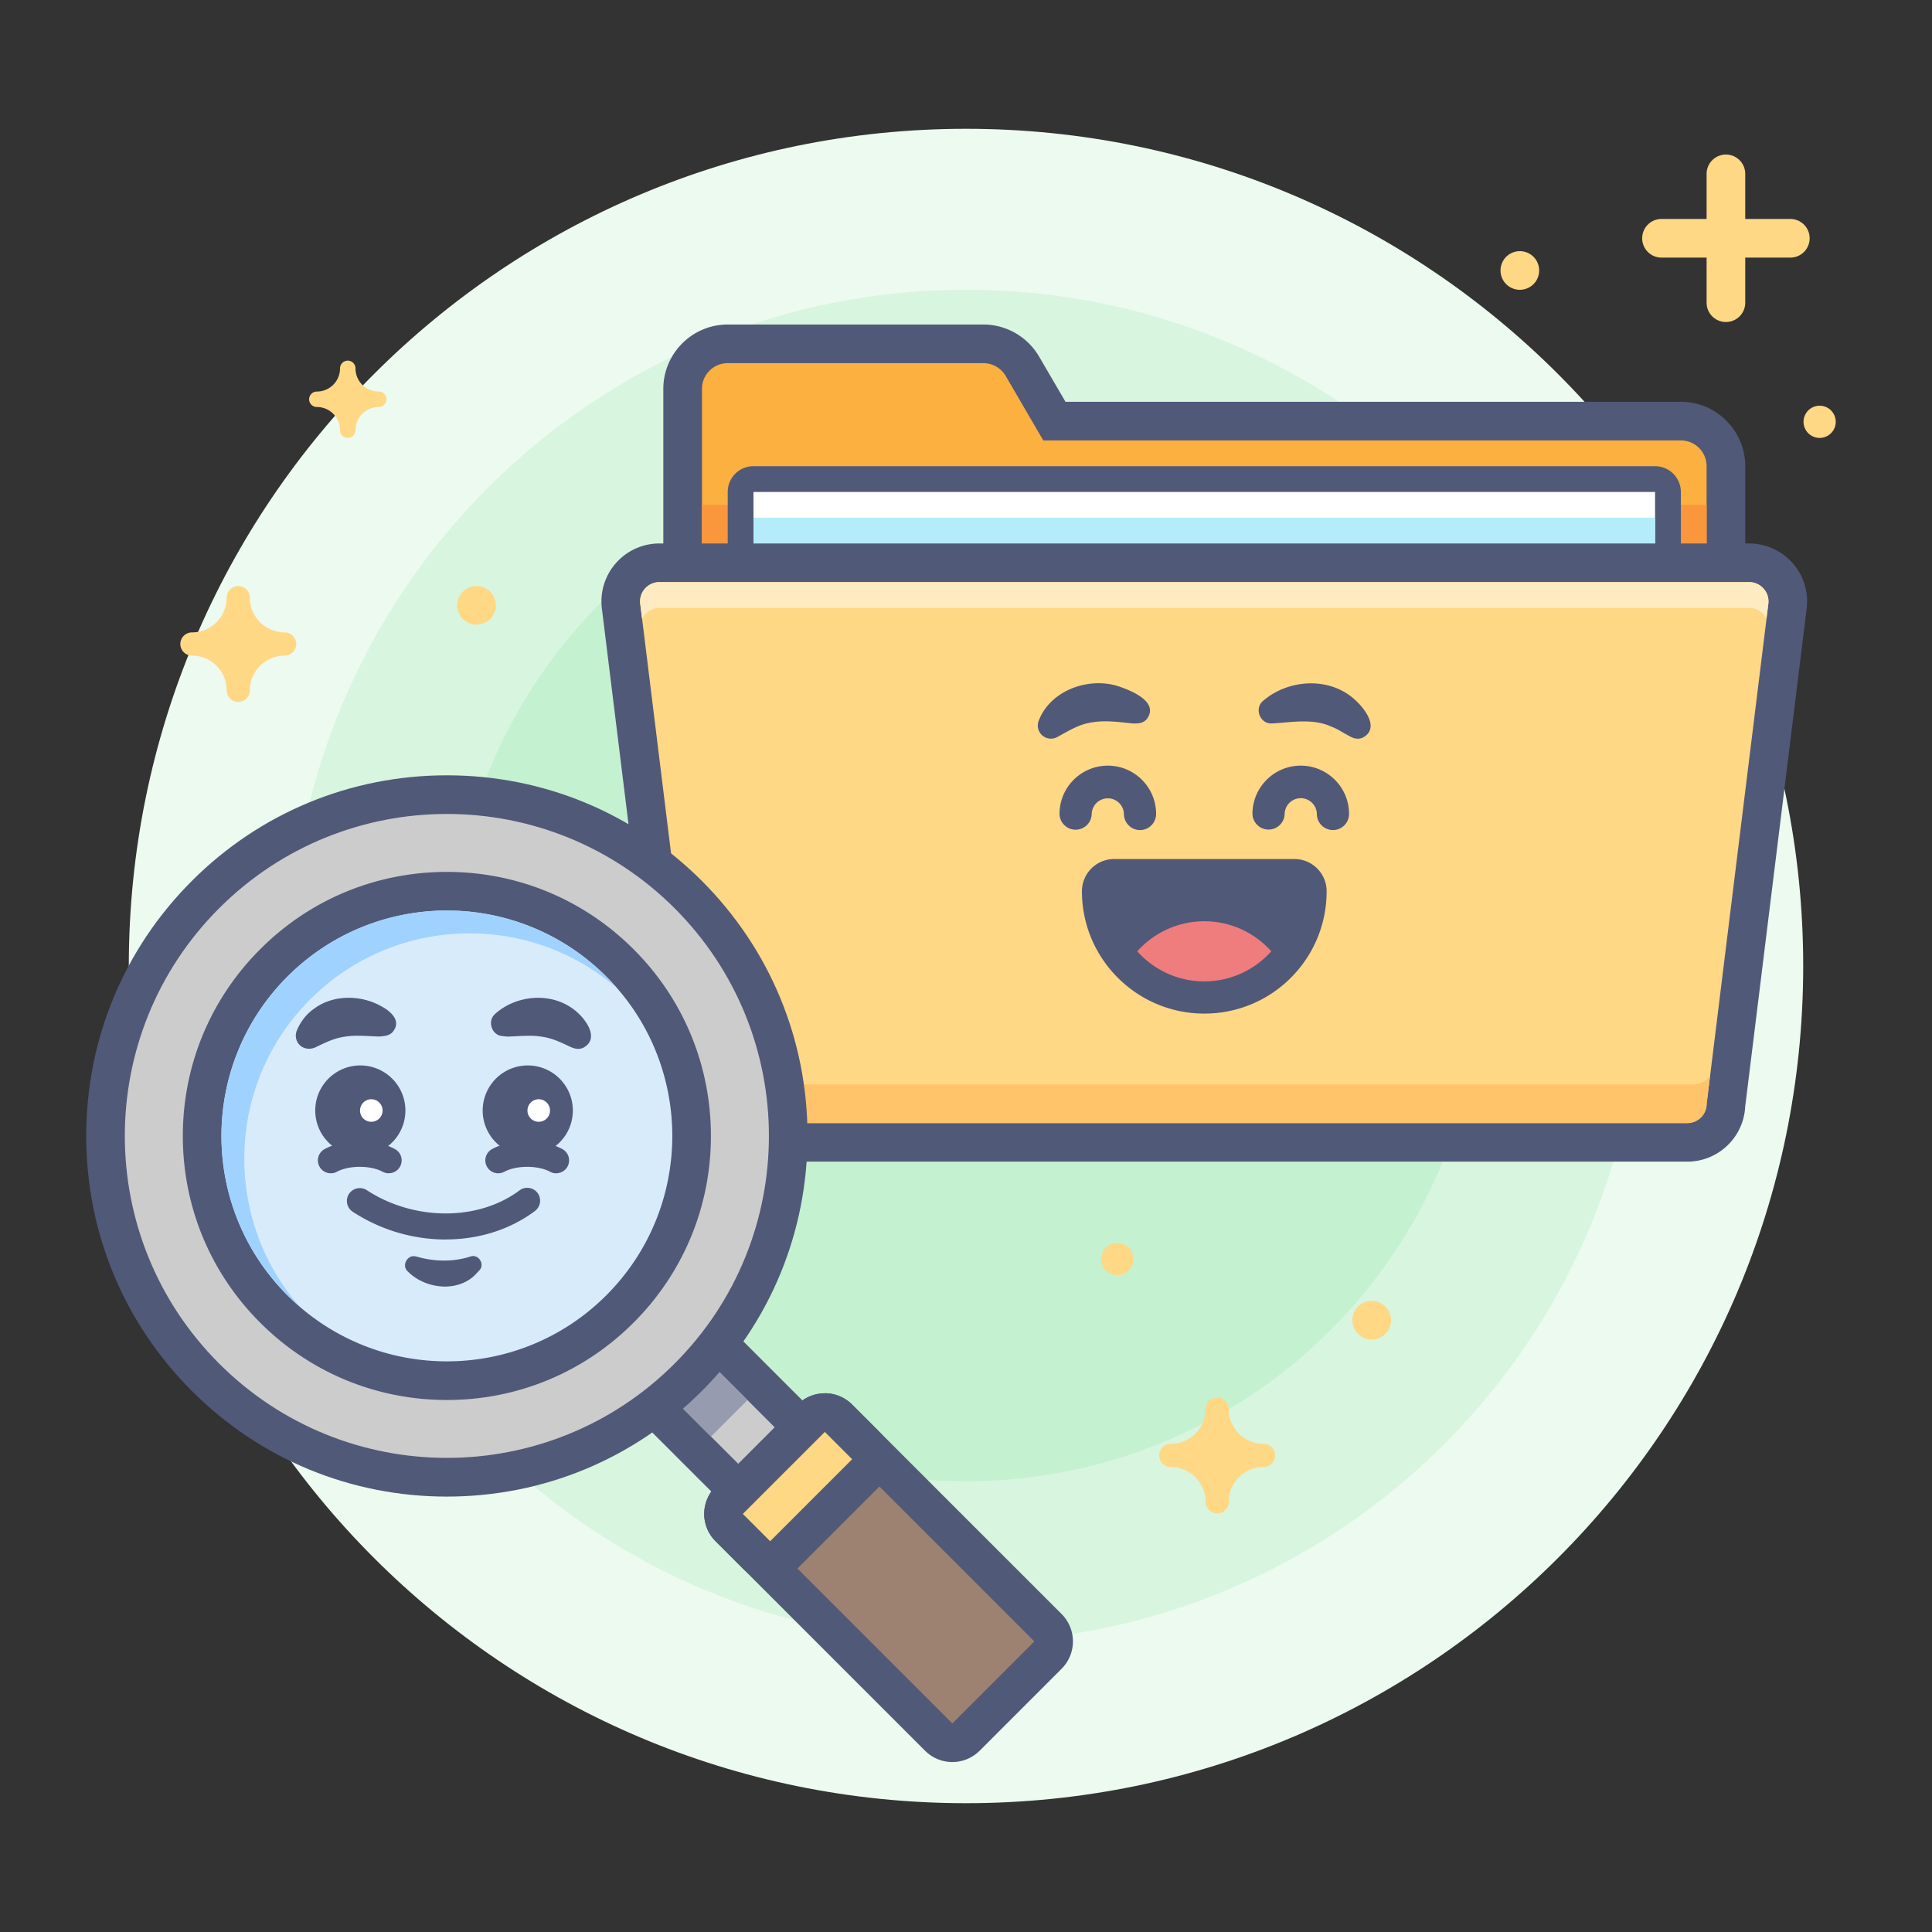 <?xml version="1.0" encoding="UTF-8"?>
<svg xmlns="http://www.w3.org/2000/svg" width="260" height="260" fill="none">
  <rect width="100%" height="100%" fill="#333333" stroke="none"/>
  <g clip-path="url(#a)">
    <path d="M130 242.667c62.224 0 112.667-50.443 112.667-112.667 0-62.224-50.443-112.667-112.667-112.667C67.776 17.333 17.334 67.776 17.334 130c0 62.224 50.442 112.667 112.666 112.667z" fill="#ECFAEF"></path>
    <path d="M130 221c50.258 0 91-40.742 91-91s-40.742-91-91-91-91 40.742-91 91 40.742 91 91 91z" fill="#D8F5DF"></path>
    <path d="M130 199.333c38.292 0 69.333-31.041 69.333-69.333S168.292 60.667 130 60.667 60.666 91.708 60.666 130 91.709 199.333 130 199.333z" fill="#C4F1D0"></path>
    <path d="M184.6 180.267a2.6 2.6 0 1 0 0-5.2 2.6 2.6 0 0 0 0 5.2zM150.367 171.6a2.167 2.167 0 1 0 0-4.335 2.167 2.167 0 0 0 0 4.335zM170.04 194.307a4.683 4.683 0 0 1-4.68-4.68c0-.858-.702-1.56-1.56-1.56-.858 0-1.56.702-1.56 1.56a4.683 4.683 0 0 1-4.68 4.68c-.858 0-1.56.702-1.56 1.56 0 .858.702 1.56 1.56 1.56a4.682 4.682 0 0 1 4.68 4.68c0 .858.702 1.56 1.56 1.56.858 0 1.56-.702 1.56-1.56a4.682 4.682 0 0 1 4.68-4.68c.858 0 1.56-.702 1.56-1.56 0-.858-.702-1.56-1.56-1.56zM244.833 58.933a2.167 2.167 0 1 0 0-4.333 2.167 2.167 0 0 0 0 4.333zM204.534 39a2.6 2.6 0 1 0 0-5.2 2.6 2.6 0 0 0 0 5.2zM240.933 29.467h-6.066V23.4c0-1.439-1.162-2.6-2.6-2.6a2.596 2.596 0 0 0-2.6 2.6v6.067H223.6a2.596 2.596 0 0 0-2.6 2.6c0 1.438 1.161 2.6 2.6 2.6h6.067v6.066c0 1.439 1.161 2.6 2.6 2.6 1.438 0 2.6-1.161 2.6-2.6v-6.066h6.066c1.439 0 2.6-1.162 2.6-2.6 0-1.439-1.161-2.6-2.6-2.6zM50.96 52.693a3.118 3.118 0 0 1-3.12-3.12c0-.572-.468-1.04-1.04-1.04-.572 0-1.04.468-1.04 1.04a3.118 3.118 0 0 1-3.12 3.12c-.572 0-1.04.468-1.04 1.04 0 .572.468 1.04 1.04 1.04a3.118 3.118 0 0 1 3.12 3.12c0 .572.468 1.04 1.04 1.04.572 0 1.04-.468 1.04-1.04a3.118 3.118 0 0 1 3.12-3.12c.572 0 1.04-.468 1.04-1.04 0-.572-.468-1.04-1.04-1.04zM64.133 84.067a2.6 2.6 0 1 0 0-5.2 2.6 2.6 0 0 0 0 5.2zM38.307 85.107a4.683 4.683 0 0 1-4.68-4.68c0-.858-.702-1.56-1.56-1.56-.858 0-1.56.702-1.56 1.56a4.683 4.683 0 0 1-4.68 4.68c-.858 0-1.56.702-1.56 1.56 0 .858.702 1.56 1.56 1.56a4.683 4.683 0 0 1 4.68 4.68c0 .858.702 1.56 1.56 1.56.858 0 1.56-.702 1.56-1.56a4.683 4.683 0 0 1 4.68-4.68c.858 0 1.56-.702 1.56-1.56 0-.858-.702-1.56-1.56-1.56z" fill="#FFD886"></path>
    <path d="M97.933 148.538a6.073 6.073 0 0 1-6.066-6.067V52.338a6.073 6.073 0 0 1 6.066-6.067h34.407a6.094 6.094 0 0 1 5.243 3.008l4.308 7.392H226.2a6.074 6.074 0 0 1 6.067 6.067v79.733a6.074 6.074 0 0 1-6.067 6.067H97.933z" fill="#FBB040"></path>
    <path d="M132.34 48.871c1.231 0 2.375.66 2.999 1.716l5.061 8.684h85.8a3.466 3.466 0 0 1 3.467 3.467v79.733a3.466 3.466 0 0 1-3.467 3.467H97.933a3.466 3.466 0 0 1-3.466-3.467V52.338a3.466 3.466 0 0 1 3.466-3.467h34.407zm0-5.2H97.933c-4.775 0-8.666 3.892-8.666 8.667v90.133c0 4.776 3.89 8.667 8.666 8.667H226.2c4.775 0 8.667-3.891 8.667-8.667V62.738c0-4.775-3.892-8.667-8.667-8.667h-82.81l-3.562-6.1a8.706 8.706 0 0 0-7.488-4.3z" fill="#515979"></path>
    <path d="M229.667 67.938h-135.2v17.333h135.2V67.938z" fill="#FA963C"></path>
    <path d="M222.733 64.471H101.4c-.957 0-1.734.776-1.734 1.734v22.533c0 .957.777 1.733 1.734 1.733h121.333c.957 0 1.733-.776 1.733-1.733V66.205c0-.958-.776-1.734-1.733-1.734z" fill="#fff"></path>
    <path d="M222.733 66.205v22.533H101.4V66.205h121.333zm0-3.467H101.4a3.466 3.466 0 0 0-3.467 3.467v22.533a3.466 3.466 0 0 0 3.467 3.467h121.333a3.466 3.466 0 0 0 3.467-3.467V66.205a3.466 3.466 0 0 0-3.467-3.467z" fill="#515979"></path>
    <path d="M222.733 69.671H101.4v17.334h121.333V69.67z" fill="#B4ECFB"></path>
    <path d="M97.067 153.738c-2.808 0-5.096-2.236-5.2-5.018l-8.294-67.15a5.203 5.203 0 0 1 5.157-5.841h146.648a5.207 5.207 0 0 1 5.165 5.842l-8.294 67.149a5.208 5.208 0 0 1-5.2 5.018H97.067z" fill="#FFD886"></path>
    <path d="M235.395 78.338c1.56 0 2.773 1.37 2.583 2.92l-8.303 67.28c0 1.439-1.161 2.6-2.6 2.6H97.066a2.596 2.596 0 0 1-2.6-2.6l-8.302-67.28a2.6 2.6 0 0 1 2.582-2.92h146.649zm0-5.2H88.738a7.79 7.79 0 0 0-5.842 2.635 7.782 7.782 0 0 0-1.898 6.118l8.277 67.046c.208 4.116 3.623 7.392 7.791 7.392h130c4.169 0 7.584-3.284 7.792-7.392l8.276-67.046a7.77 7.77 0 0 0-1.898-6.118 7.803 7.803 0 0 0-5.841-2.635z" fill="#515979"></path>
    <path d="M88.738 81.805h146.649c1.04 0 1.915.615 2.331 1.473l.251-2.02a2.6 2.6 0 0 0-2.582-2.92H88.738a2.605 2.605 0 0 0-2.582 2.92l.25 2.02a2.578 2.578 0 0 1 2.332-1.473z" fill="#FFEBC2"></path>
    <path d="M227.934 145.938H96.2c-.936 0-1.75-.503-2.21-1.239l.477 3.839c0 1.439 1.161 2.6 2.6 2.6h130c1.439 0 2.6-1.161 2.6-2.6l.477-3.839a2.59 2.59 0 0 1-2.21 1.239z" fill="#FFC369"></path>
    <path d="M169.962 94.337c3.189-2.774 8.32-3.276 11.778-.668 1.569 1.17 4.177 4.23 1.673 5.59-.642.295-1.3.122-1.846-.216-.91-.477-1.612-.971-2.366-1.24-2.522-1.178-5.4-.58-8.078-.442-1.577.052-2.348-2.036-1.152-3.033l-.009.009zM152.473 97.361c-1.682-.164-3.675-.45-5.322-.173-1.854.217-3.198 1.092-4.905 2.02a1.768 1.768 0 0 1-2.435-2.28c1.586-4.082 6.82-5.902 10.816-4.533 1.69.572 5.39 2.09 3.709 4.368-.468.572-1.196.633-1.855.59l-.008.008zM153.417 111.705a2.167 2.167 0 0 1-2.166-2.167 2.168 2.168 0 0 0-4.334 0 2.167 2.167 0 0 1-4.333 0c0-3.588 2.912-6.5 6.5-6.5s6.5 2.912 6.5 6.5a2.168 2.168 0 0 1-2.167 2.167zM179.383 111.705a2.168 2.168 0 0 1-2.167-2.167 2.167 2.167 0 0 0-4.333 0 2.168 2.168 0 0 1-4.334 0c0-3.588 2.912-6.5 6.5-6.5s6.5 2.912 6.5 6.5c0 1.196-.97 2.167-2.166 2.167zM174.209 115.605h-24.276a4.334 4.334 0 0 0-4.333 4.333c0 9.083 7.384 16.467 16.467 16.467 9.082 0 16.38-7.298 16.466-16.302v-.165a4.334 4.334 0 0 0-4.333-4.333h.009z" fill="#515979"></path>
    <path d="M162.066 132.071c3.588 0 6.804-1.568 9.022-4.047-2.218-2.479-5.434-4.047-9.022-4.047s-6.803 1.568-9.022 4.047c2.219 2.479 5.434 4.047 9.022 4.047z" fill="#EF7D7D"></path>
    <path d="M103.038 203.277a2.598 2.598 0 0 1-1.837-.763l-17.16-17.16a2.6 2.6 0 0 1 0-3.675l4.905-4.905a2.614 2.614 0 0 1 1.837-.763c.685 0 1.352.278 1.838.763l17.16 17.16a2.6 2.6 0 0 1 0 3.675l-4.906 4.905a2.612 2.612 0 0 1-1.837.763z" fill="#CCC"></path>
    <path d="m90.783 178.611 17.16 17.16-4.905 4.906-17.16-17.16 4.905-4.906zm0-5.2a5.171 5.171 0 0 0-3.674 1.526l-4.906 4.905a5.21 5.21 0 0 0 0 7.358l17.16 17.16a5.193 5.193 0 0 0 7.349 0l4.906-4.905a5.21 5.21 0 0 0 0-7.358l-17.16-17.16a5.187 5.187 0 0 0-3.675-1.526z" fill="#515979"></path>
    <path d="m96.297 184.13-4.903 4.902 4.29 4.29 4.903-4.903-4.29-4.289z" fill="#979BAF"></path>
    <path d="M60.138 198.805c-12.272 0-23.807-4.776-32.482-13.451-17.906-17.905-17.906-47.051 0-64.957 8.675-8.675 20.21-13.45 32.482-13.45 12.272 0 23.808 4.775 32.483 13.45 17.914 17.906 17.914 47.052 0 64.957-8.675 8.675-20.21 13.451-32.483 13.451z" fill="#CCC"></path>
    <path d="M60.138 109.538c11.093 0 22.178 4.229 30.645 12.688 16.926 16.926 16.926 44.356 0 61.282-8.459 8.459-19.552 12.688-30.645 12.688s-22.178-4.229-30.645-12.688c-16.927-16.926-16.927-44.356 0-61.282 8.458-8.459 19.552-12.688 30.645-12.688zm0-5.2c-12.965 0-25.15 5.044-34.32 14.213-9.17 9.17-14.214 21.355-14.214 34.32 0 12.966 5.053 25.151 14.214 34.32 9.17 9.17 21.354 14.214 34.32 14.214 12.965 0 25.15-5.053 34.32-14.214 9.169-9.169 14.213-21.354 14.213-34.32 0-12.965-5.053-25.15-14.213-34.32-9.17-9.169-21.355-14.213-34.32-14.213z" fill="#515979"></path>
    <path d="M60.138 185.805c-8.797 0-17.065-3.424-23.287-9.646-12.844-12.844-12.844-33.731 0-46.575 6.222-6.223 14.49-9.646 23.287-9.646 8.797 0 17.065 3.423 23.287 9.646 12.844 12.844 12.844 33.731 0 46.575-6.222 6.222-14.49 9.646-23.287 9.646z" fill="#D8EBFB"></path>
    <path d="M60.138 122.538a30.26 30.26 0 0 1 21.45 8.883c11.847 11.848 11.847 31.053 0 42.9-5.92 5.92-13.685 8.884-21.45 8.884a30.257 30.257 0 0 1-21.45-8.884c-11.848-11.847-11.848-31.052 0-42.9 5.92-5.919 13.684-8.883 21.45-8.883zm0-5.2c-9.49 0-18.417 3.692-25.125 10.409-6.708 6.708-10.408 15.634-10.408 25.124 0 9.49 3.692 18.417 10.408 25.125 6.708 6.708 15.635 10.409 25.125 10.409s18.417-3.692 25.125-10.409c6.707-6.708 10.408-15.635 10.408-25.125s-3.692-18.416-10.409-25.124c-6.707-6.708-15.634-10.409-25.124-10.409z" fill="#515979"></path>
    <path d="M41.756 134.489c-11.327 11.328-11.812 29.389-1.473 41.306a28.163 28.163 0 0 1-1.595-1.474c-11.847-11.847-11.847-31.052 0-42.9 11.848-11.847 31.053-11.847 42.9 0 .52.52.997 1.049 1.474 1.595-11.917-10.339-29.978-9.863-41.306 1.473z" fill="#A0D2FF"></path>
    <path d="M128.163 234.529a2.566 2.566 0 0 1-1.838-.763l-28.192-28.193a2.61 2.61 0 0 1-.763-1.837c0-.685.277-1.352.763-1.837l11.032-11.033a2.581 2.581 0 0 1 1.838-.763c.667 0 1.334.252 1.837.763l28.193 28.193c.485.485.762 1.152.762 1.837s-.277 1.352-.762 1.837L130 233.766a2.58 2.58 0 0 1-1.837.763z" fill="#9E8271"></path>
    <path d="m111.003 192.703 28.192 28.193-11.032 11.033-28.193-28.193 11.033-11.033zm0-5.2a5.179 5.179 0 0 0-3.675 1.526l-11.033 11.032a5.19 5.19 0 0 0 0 7.35l28.193 28.192a5.194 5.194 0 0 0 3.675 1.526c1.326 0 2.66-.512 3.674-1.526l11.033-11.032a5.21 5.21 0 0 0 0-7.358l-28.193-28.193a5.19 5.19 0 0 0-3.674-1.525v.008z" fill="#515979"></path>
    <path d="M103.653 210.011a2.598 2.598 0 0 1-1.837-.763l-3.675-3.675a2.599 2.599 0 0 1 0-3.674l11.033-11.033a2.614 2.614 0 0 1 1.837-.763 2.6 2.6 0 0 1 1.838.763l3.674 3.675a2.599 2.599 0 0 1 0 3.674l-11.032 11.033a2.617 2.617 0 0 1-1.838.763z" fill="#FFD886"></path>
    <path d="m111.003 192.703 3.674 3.675-11.032 11.033-3.675-3.675 11.033-11.033zm0-5.2a5.179 5.179 0 0 0-3.675 1.526l-11.033 11.032a5.19 5.19 0 0 0 0 7.35l3.675 3.674a5.194 5.194 0 0 0 3.675 1.526c1.326 0 2.66-.512 3.674-1.526l11.033-11.032a5.21 5.21 0 0 0 0-7.358l-3.675-3.675a5.19 5.19 0 0 0-3.674-1.525v.008zM74.845 157.898c-.277 0-.554-.069-.814-.208-1.638-.884-4.524-.884-6.162 0a1.733 1.733 0 0 1-2.35-.711 1.733 1.733 0 0 1 .712-2.348c2.643-1.422 6.794-1.422 9.438 0a1.73 1.73 0 0 1-.815 3.258l-.009.009z" fill="#515979"></path>
    <path d="M70.946 155.515a6.067 6.067 0 1 0 0-12.133 6.067 6.067 0 0 0 0 12.133z" fill="#515979"></path>
    <path d="M72.462 150.965a1.517 1.517 0 1 0 0-3.033 1.517 1.517 0 0 0 0 3.033z" fill="#fff"></path>
    <path d="M66.638 136.439c2.808-2.513 7.358-2.955 10.47-.676 1.568 1.11 3.77 3.996 1.36 5.252-.607.269-1.222.104-1.768-.164-1.448-.668-2.427-1.162-3.9-1.352-1.378-.226-3.085-.035-4.516 0l-.675-.07c-1.456-.095-2.072-2.062-.971-2.981v-.009zM52.312 157.898c-.277 0-.555-.069-.815-.208-1.638-.884-4.524-.884-6.162 0a1.733 1.733 0 0 1-2.348-.711 1.733 1.733 0 0 1 .71-2.348c2.644-1.422 6.795-1.422 9.438 0a1.73 1.73 0 0 1-.815 3.258l-.008.009z" fill="#515979"></path>
    <path d="M48.412 155.515a6.067 6.067 0 1 0 0-12.133 6.067 6.067 0 0 0 0 12.133z" fill="#515979"></path>
    <path d="M49.929 150.965a1.517 1.517 0 1 0 0-3.033 1.517 1.517 0 0 0 0 3.033z" fill="#fff"></path>
    <path d="M51.073 139.49c-1.422-.026-3.138-.217-4.516 0-1.482.191-2.461.676-3.9 1.352-.979.563-2.253.312-2.712-.78a1.806 1.806 0 0 1 0-1.378c.468-1.109 1.222-2.175 2.314-2.929 2.565-1.924 6.266-1.881 8.97-.382 1.256.642 2.886 1.976 1.629 3.484-.442.538-1.161.581-1.785.633zM59.973 166.807a22.888 22.888 0 0 1-12.506-3.735 1.74 1.74 0 0 1-.502-2.401 1.74 1.74 0 0 1 2.4-.502c6.37 4.16 15.01 4.177 20.549.026a1.739 1.739 0 0 1 2.427.346 1.739 1.739 0 0 1-.347 2.427c-3.406 2.557-7.653 3.831-12.012 3.831l-.009.008zM56.056 169.104c2.34.685 4.905.745 7.228 0 1.118-.407 2.028 1.049 1.205 1.881l-.624.658c-2.462 2.323-6.656 1.777-8.953-.502-.97-.824-.043-2.436 1.144-2.028v-.009z" fill="#515979"></path>
  </g>
  <defs>
    <clipPath id="a">
      <path fill="#fff" d="M0 0h260v260H0z"></path>
    </clipPath>
  </defs>
</svg>
